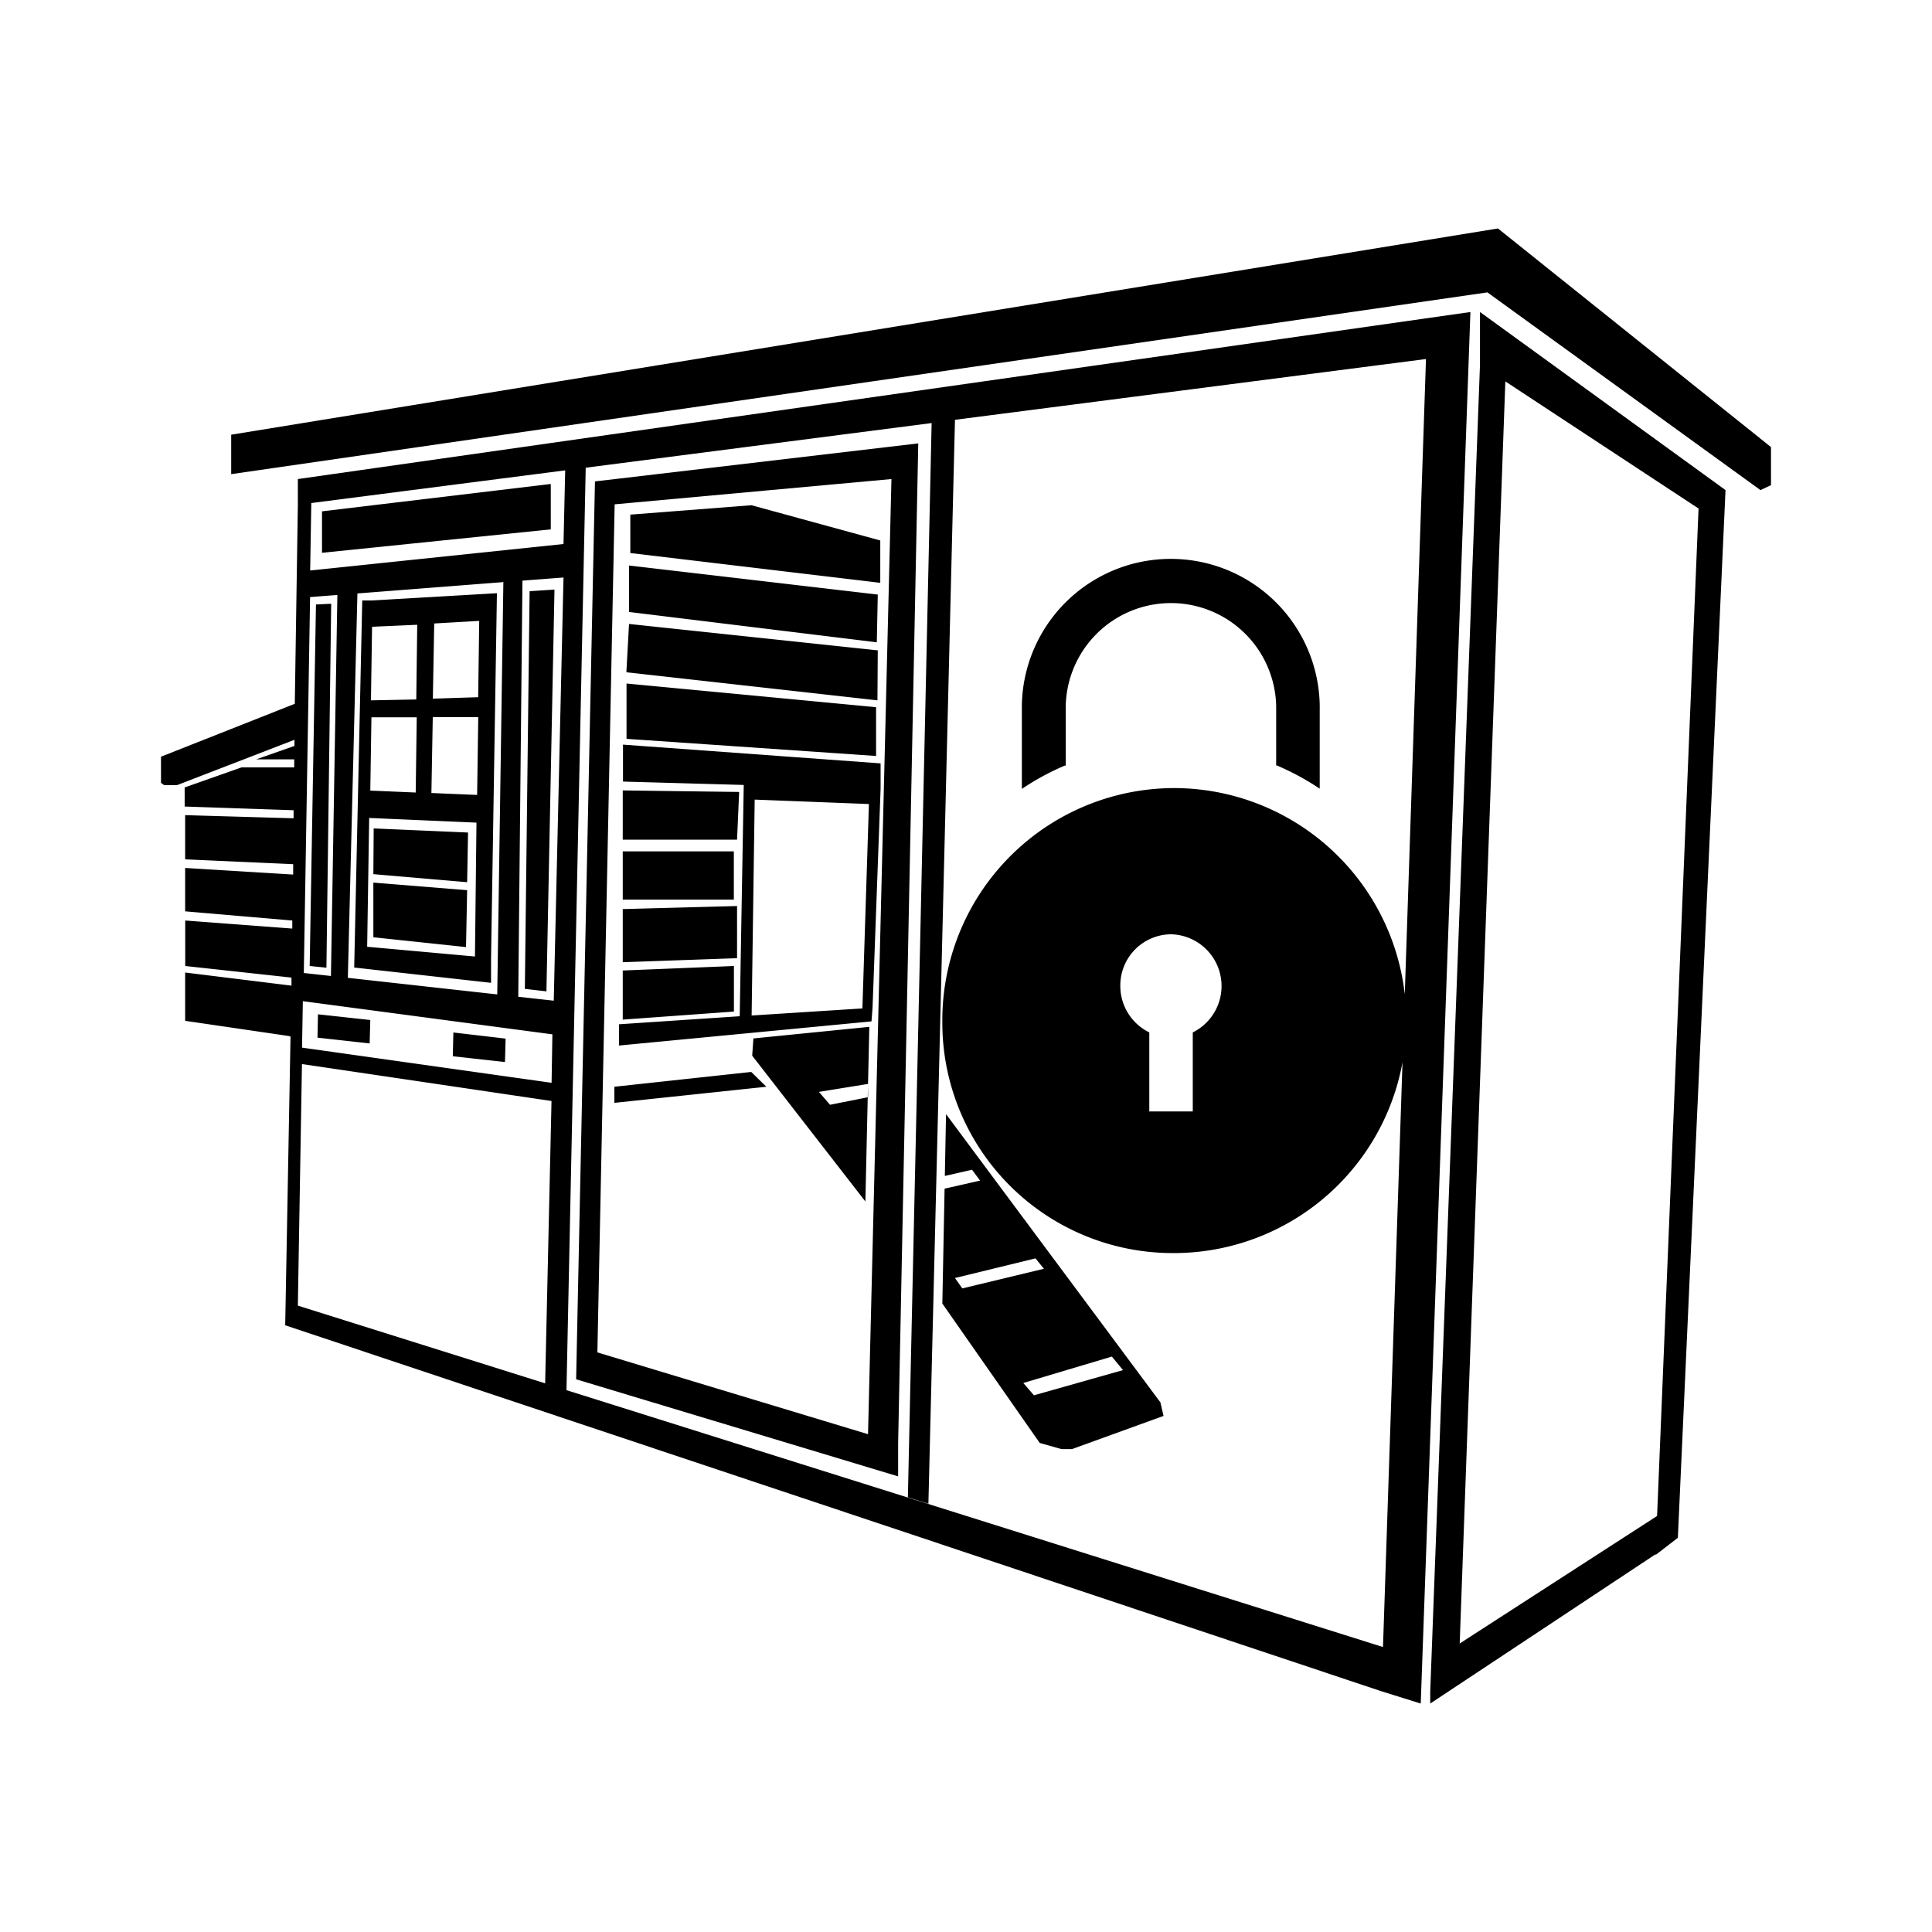 <?xml version="1.0" encoding="utf-8"?>
<!-- Generator: www.svgicons.com -->
<svg xmlns="http://www.w3.org/2000/svg" width="800" height="800" viewBox="0 0 24 24">
<path fill="currentColor" d="M13.239 9.512V8.83a1.307 1.307 0 1 1 2.614-.062v.741h.009a3.252 3.252 0 0 1 .532.288V8.83a1.85 1.85 0 1 0-3.7-.074V9.8a3.183 3.183 0 0 1 .532-.289zm1.387.278a2.885 2.885 0 0 0-2.92 2.848v.04a2.862 2.862 0 0 0 2.835 2.888a2.888 2.888 0 0 0 .08-5.776zm.191 3.035v.982h-.54v-.982a.642.642 0 0 1-.36-.578a.635.635 0 0 1 .629-.641a.643.643 0 0 1 .271 1.219m-3.084 1.784v.161zm.019-.769l-.015.768l.338-.077l.1.135l-.441.1l-.028 1.427l1.21 1.732l.269.076h.132l1.137-.412l-.039-.168zm.111 2.036l1-.244l.105.129l-1.014.244zm.981 1.457l-.132-.153l1.1-.328l.138.168zm-3.5-4.219l1.406 1.811l.049-2.169l-1.44.144zm1.439.351v.165l-.472.094l-.138-.16zM9.52 13.5l-.188-.184l-1.7.184v.2zm1.415-6.26v-.526l-1.6-.438l-1.505.117v.477Zm-.043.739l.012-.593l-3.09-.361v.577zm.012.1l-3.09-.328l-.033.6L10.9 8.7Zm-.021.706l-3.1-.294v.687l3.1.213zM9.117 12l-1.381.056v.61l1.381-.1zm.039-.745l-1.42.038v.66l1.42-.05zm-1.42-.679h1.38v.6h-1.38Zm1.446-.738l-1.446-.019v.612h1.42zm1.657 2.683l.1-2.721v-.317l-3.2-.233v.459l1.5.042l-.05 2.873l-1.5.1v.264l3.137-.3zM9.375 9.933l1.419.055l-.081 2.539l-1.376.088zm-4.737 1.71l1.151.122l.014-.707l-1.165-.094zm0-.784l1.165.1l.011-.617l-1.172-.051zm-.011-3.4H4.5l-.1 4.56l1.7.19V11.9l.073-4.531Zm1.3 2.416l-.568-.024l.017-.942h.565ZM4.6 9.821l.014-.91h.563l-.013.934Zm1.34-1.16l-.563.018l.017-.934l.559-.032Zm-.757-.9l-.012.928l-.563.011l.014-.914Zm-.622 4l.025-1.6l1.333.058l-.019 1.663zm2.018-4.417l-.059 4.94l.268.031l.1-4.991zm-2.524 4.677L4.114 7.5l-.189.009L3.847 12Zm-.111.869l.648.072l.008-.291l-.65-.071Zm1.681.231l.648.072l.008-.291l-.649-.076zm1.217-6.545v-.564L4 6.352v.515Zm.8-.625l-.007.314l3.439-.314l-.291 11.865L7.421 16.8zl-.251.029l-.234 11.154l4 1.206v-.412l.25-12.42zm10.743-1.419l-.618 16.478v.152l2.8-1.855v.009l.276-.213l.592-13.015l-3.05-2.212zm2.2 14.3l-2.452 1.584l.567-15.678l2.4 1.579ZM3.7 5.951v.32l-.038 2.472L2 9.4v.325l.039.028H2.2l1.458-.563v.076l-.475.167h.472v.1H3l-.706.249v.237l1.353.046v.1L2.3 10.126v.549l1.342.06v.129L2.3 10.782v.539l1.331.114v.1l-1.33-.1V12l1.32.144v.1L2.3 12.081v.6l1.289.189l.02.007l-.066 3.586l13.619 4.547l.487.152l.617-17.286zm3.152 7.5l-3.1-.437l.01-.577l3.1.412zm-3-6.034l.339-.026l-.08 4.733l.183.02l-.52-.057zm.469 4.73l.119-4.775l1.813-.141l-.076 5.122Zm2.558.284l-.441-.049l.052-5.169l.51-.039Zm.142-6.588L7 6.758l-3.147.329l.014-.838Zm-3.27 7.375l3.1.459l-.079 3.507l.19.06L3.7 16.219ZM17.18 20.46L7.037 17.269L7.276 5.81l4.478-.578l-.181.023l-.295 13.345l.255.08l.33-13.465l5.851-.755Zm1.428-17.622L2.872 5.4v.49l15.605-2.258l3.392 2.456l.131-.061v-.473Z"/>
</svg>
